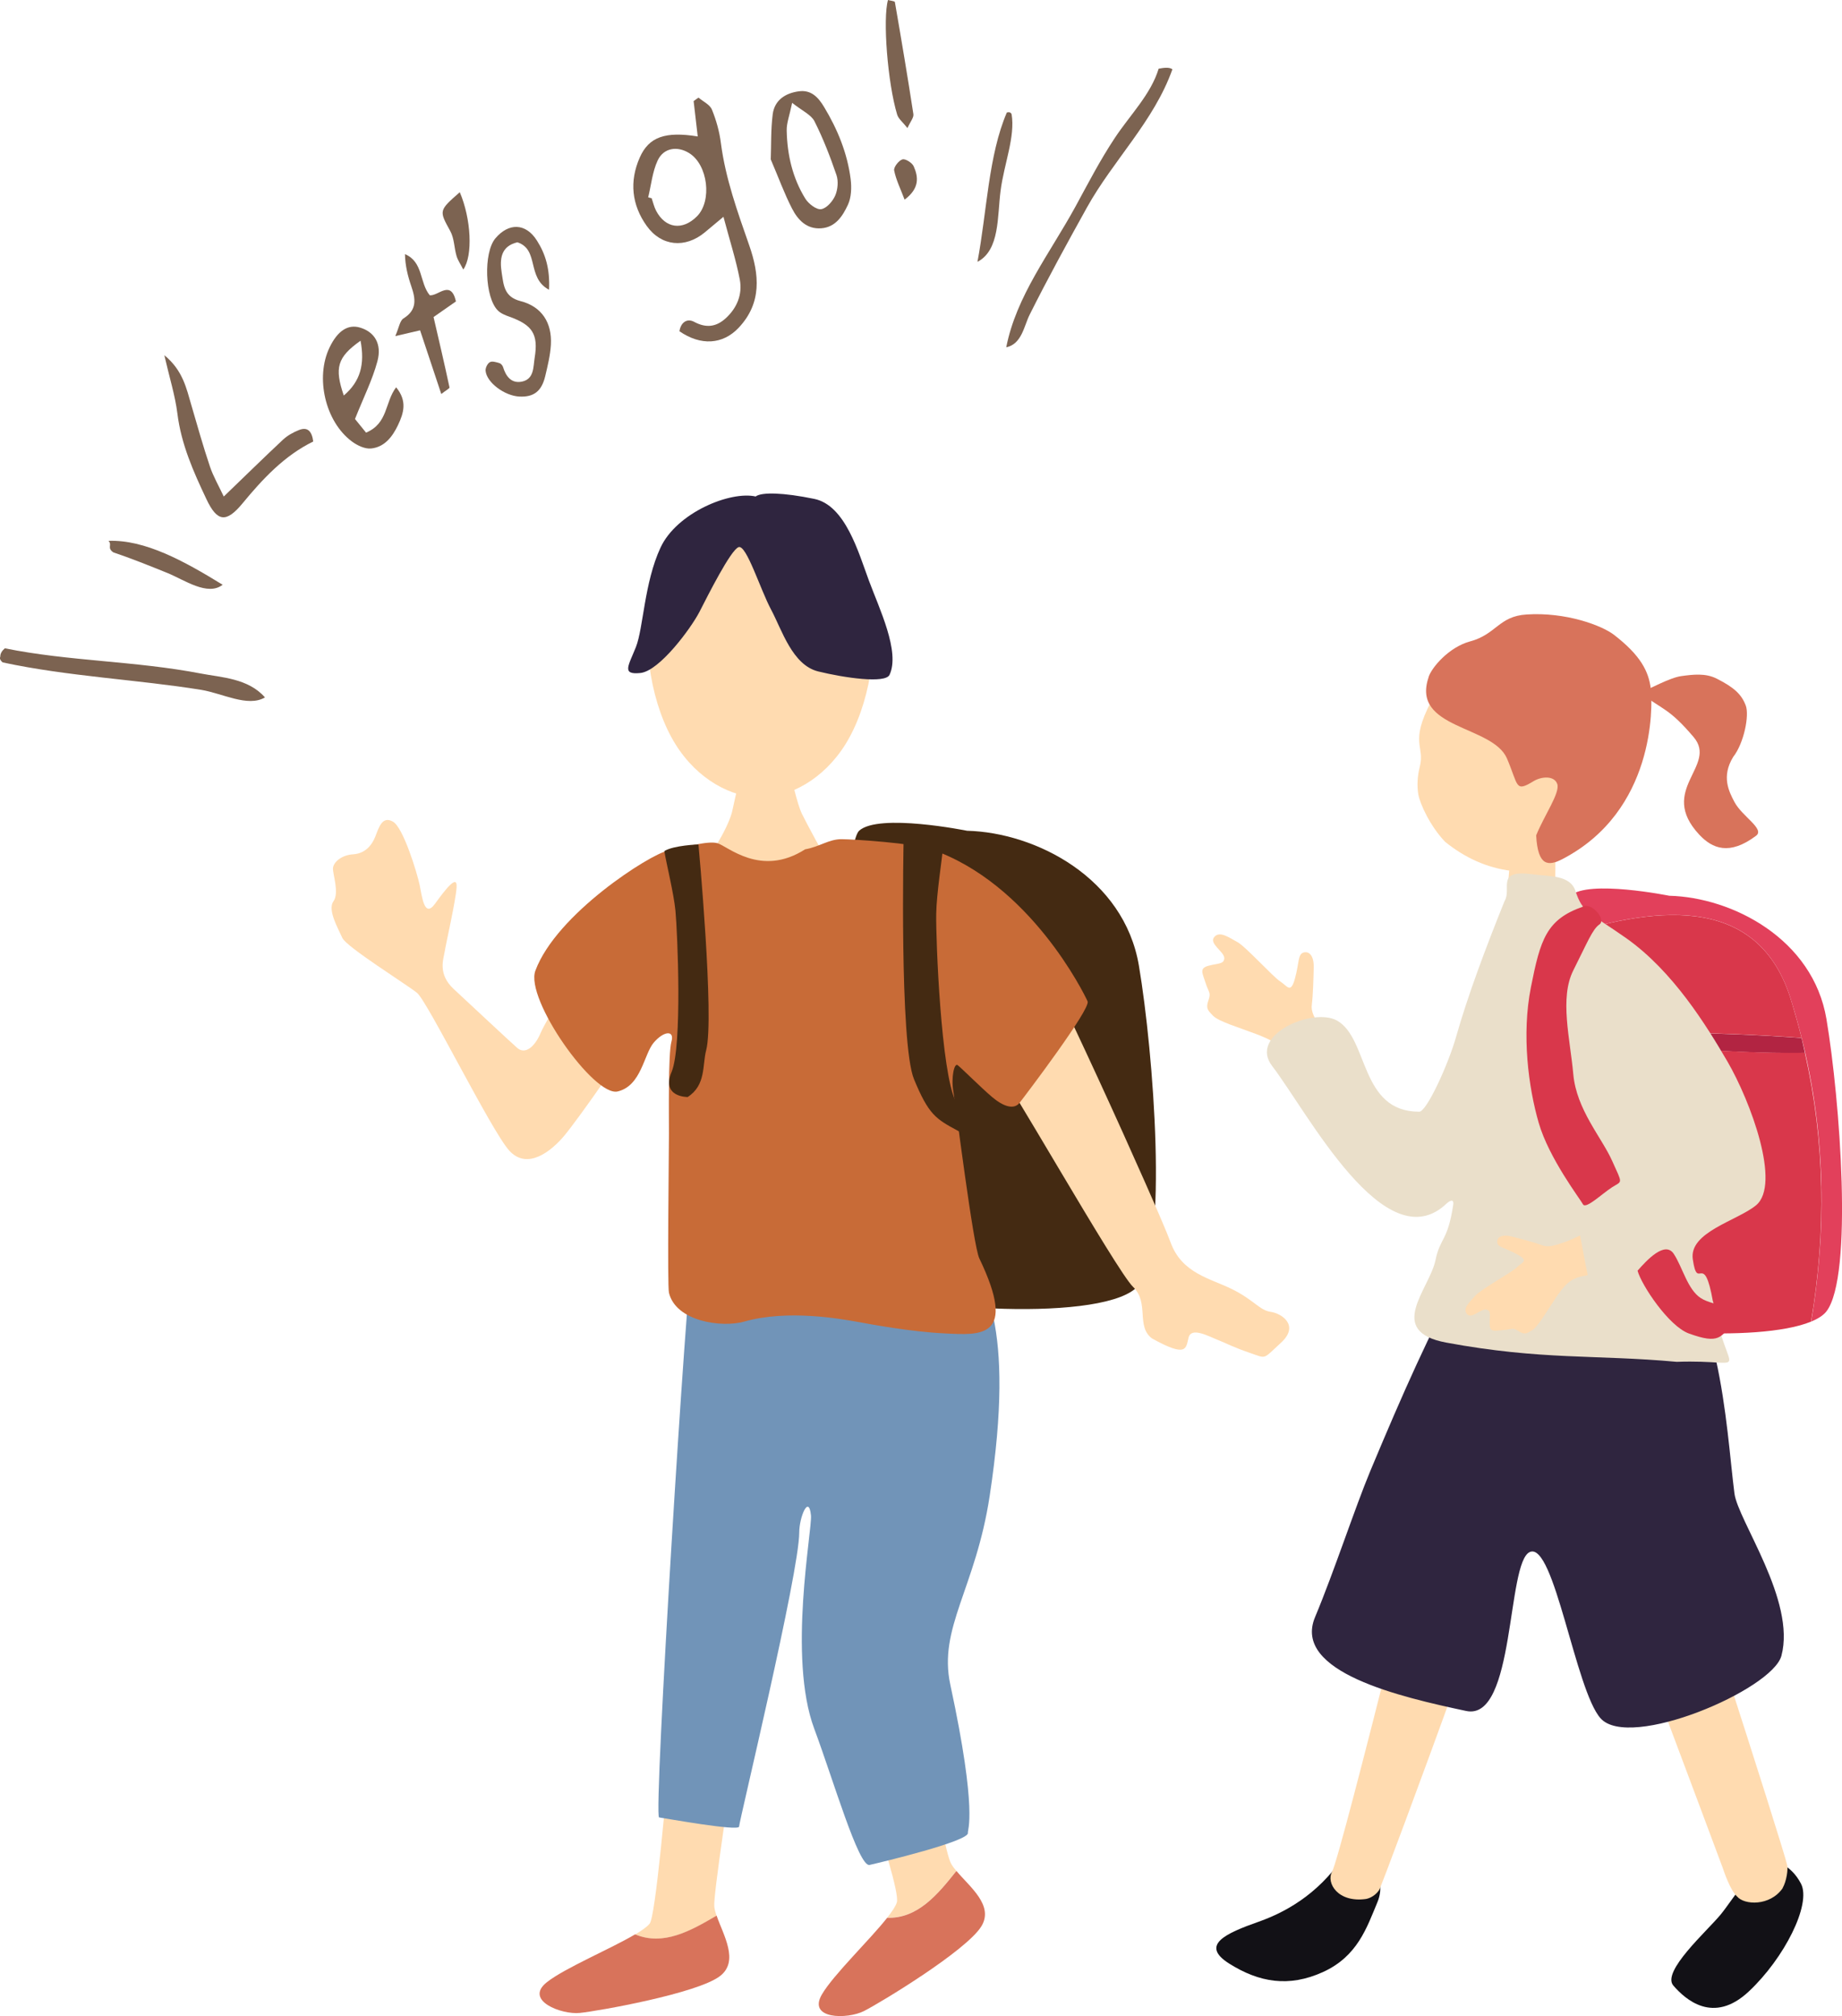 <?xml version="1.0" encoding="UTF-8"?>
<svg id="_レイヤー_2" data-name="レイヤー 2" xmlns="http://www.w3.org/2000/svg" viewBox="0 0 179.12 196.04">
  <defs>
    <style>
      .cls-1 {
        fill: #442a12;
      }

      .cls-1, .cls-2, .cls-3, .cls-4, .cls-5, .cls-6, .cls-7, .cls-8, .cls-9, .cls-10, .cls-11, .cls-12, .cls-13 {
        stroke-width: 0px;
      }

      .cls-2 {
        fill: #d8735b;
      }

      .cls-3 {
        fill: #eadfca;
      }

      .cls-4 {
        fill: #7194b8;
      }

      .cls-5 {
        fill: #d9374b;
      }

      .cls-6 {
        fill: #ffdbb0;
      }

      .cls-7 {
        fill-rule: evenodd;
      }

      .cls-7, .cls-10 {
        fill: #7c6351;
      }

      .cls-8 {
        fill: #121116;
      }

      .cls-9 {
        fill: #c86b37;
      }

      .cls-11 {
        fill: #2f253f;
      }

      .cls-12 {
        fill: #b22442;
      }

      .cls-13 {
        fill: #e2405b;
      }
    </style>
  </defs>
  <g id="_写真" data-name="写真">
    <g>
      <g>
        <g>
          <path class="cls-6" d="M56.54,93.59c.94.76,4.86,6.14,4.99,6.87.13.73-5.35,8.4-6.64,9.95-1.29,1.55-3.62,3.4-5.37,1.47s-7.94-14.5-8.97-15.34c-1.03-.83-6.88-4.47-7.26-5.34-.38-.87-1.47-2.72-.87-3.55.6-.83-.08-2.67-.04-3.24.05-.57.82-1.27,1.96-1.34s1.82-.85,2.17-1.76c.35-.92.69-2,1.71-1.41,1.01.59,2.34,4.99,2.58,6.12s.45,3.31,1.5,1.86c1.05-1.45,2.19-2.91,2.1-1.6-.08,1.31-1.05,5.53-1.16,6.27-.12.74-.68,2.16.87,3.61,1.56,1.45,5.4,5.04,6.18,5.73.78.69,1.71-.1,2.28-1.44.57-1.34,3.98-6.85,3.98-6.85Z"/>
          <g>
            <path class="cls-6" d="M69.68,186.27c-.11-.31-.19-.6-.22-.87-.25-1.88,6.25-41.43,6.15-42.7,0,0-7.99-1.91-8.22-.12s-3.13,43.06-4.21,44.46c-.23.3-.75.66-1.41,1.06,2.72,1.15,5.37-.32,7.92-1.82Z"/>
            <path class="cls-2" d="M69.68,186.27c-2.55,1.5-5.19,2.97-7.92,1.82-2.38,1.41-6.85,3.28-8.59,4.66-2.23,1.77,1.44,3.17,3.22,2.98,1.78-.18,11.41-1.89,13.62-3.58,1.9-1.45.32-4.01-.33-5.89Z"/>
          </g>
          <g>
            <path class="cls-6" d="M93,181.93c-.21-.25-.39-.49-.52-.73-.91-1.66-4.06-20.91-4.62-22.05,0,0-8.14,1.09-7.71,2.84.43,1.75,7.57,21.31,7.06,22.99-.11.37-.46.89-.94,1.49,2.95.09,4.89-2.23,6.73-4.55Z"/>
            <path class="cls-2" d="M93,181.93c-1.84,2.32-3.78,4.64-6.73,4.55-1.72,2.18-5.21,5.52-6.34,7.44-1.44,2.45,2.48,2.44,4.08,1.63,1.6-.81,9.96-5.87,11.42-8.24,1.25-2.04-1.15-3.85-2.42-5.38Z"/>
          </g>
          <path class="cls-1" d="M94.04,80.78c6.68.17,15.27,4.58,16.71,13.12s2.86,27.3,0,31.04c-2.86,3.74-22.91,2.46-27.21,0-4.3-2.46-1.91-42.42,0-44.16,1.91-1.74,10.5,0,10.5,0Z"/>
          <path class="cls-6" d="M82.22,72.36c-2.16,3.47-5.48,5.18-8.27,5.18s-6.11-1.71-8.27-5.18c-4.52-7.25-4.41-23.59,8.27-23.59s12.79,16.33,8.27,23.59Z"/>
          <path class="cls-6" d="M72.08,74.74c.38,0,4.16-.13,4.63-.17.19.78.8,3.63,1.28,4.58.47.95,2.22,4.28,2.69,4.75-.85,1.3-10.64,1.25-12.53,0,.99-.48,2.79-3.72,3.07-5.1.28-1.38.85-3.54.85-4.06Z"/>
          <path class="cls-4" d="M93.45,120.66c2.12,3.75,5.36,7.86,2.79,24.79-1.37,9.02-5.02,12.83-3.83,18.36,2.69,12.5,1.65,14.11,1.71,14.41.16.81-8.5,2.88-9.56,3.12s-3.53-8.28-5.38-13.24c-2.6-6.96-.18-19.37-.32-20.75-.21-2.09-1.14.19-1.14,1.66,0,3.91-5.85,28.11-5.85,28.6s-7.21-.81-7.78-.89c-.57-.08,2.74-52.9,3.23-54.53.49-1.63,26.12-1.55,26.12-1.55Z"/>
          <path class="cls-6" d="M98.8,88.68c2.44,3.58,13.92,29.04,15.02,32.1,1.1,3.06,3.88,3.52,6,4.58,2.12,1.05,2.66,2.05,3.75,2.2,1.09.16,2.82,1.33,1,3-1.82,1.67-1.38,1.55-3,1s-2.24-.91-3.15-1.27c-.91-.36-2.57-1.29-2.84-.23-.27,1.06-.13,1.98-3.55.09-1.59-1.17-.24-3.47-1.85-5.02-1.62-1.55-12.57-20.95-14.21-22.88-1.64-1.94.21-14.12,2.84-13.57Z"/>
          <path class="cls-9" d="M78.32,82.58c1.36-.24,2.28-.98,3.5-.98s7.06.4,8.73.98c9.62,3.32,14.89,14.06,15.21,14.79.33.73-6.04,9.13-6.61,9.86s-1.63.33-2.69-.57c-1.06-.9-3.01-2.85-3.34-3.09-.33-.24-.65,1.22-.41,2.6.24,1.38,1.92,14.95,2.52,16.19,3.76,7.82.12,7.46-3.3,7.3-3.42-.16-7.3-.9-8.68-1.15-1.38-.24-6.64-1.22-10.89,0-2.14.61-6.64,0-7.31-2.81-.17-.71,0-13.83,0-15.46s-.08-7.81.24-8.95c.33-1.14-.73-1.06-1.71.08-.98,1.14-1.2,4.21-3.52,4.76-2.29.54-9.02-8.98-8-11.74,2.06-5.56,11.19-11.33,12.82-11.65s3.91-1.02,4.88-.75c.98.27,4.23,3.36,8.54.59Z"/>
          <path class="cls-1" d="M91.74,82.06c-1.1-.58-3.87-.44-3.87-.44,0,0-.42,19.86,1.01,23.32,1.43,3.46,2.12,3.86,4.28,5.02,2.16,1.17,1.18-.1-.23-2.89-1.42-2.79-1.93-15.58-1.89-18.19.03-2.02.57-5.3.7-6.83Z"/>
          <path class="cls-1" d="M64.59,82.76c.92-.57,3.33-.65,3.33-.65,0,0,1.57,16.92.75,20.01-.38,1.42,0,3.4-1.8,4.55,0,0-2.6.04-1.56-2.45s.58-13.45.37-15.68c-.17-1.72-.87-4.5-1.08-5.79Z"/>
          <path class="cls-11" d="M73.5,48.28c-2.49-.57-7.7,1.58-9.27,4.97-1.58,3.39-1.67,7.84-2.39,9.66-.72,1.82-1.43,2.72.43,2.53,1.86-.19,4.92-4.35,5.74-5.93.81-1.58,3.06-6.07,3.82-6.31.76-.24,2.1,4.11,3.15,6.07,1.05,1.96,2.06,5.4,4.59,6.02,2.53.62,6.52,1.2,6.93.33,1.05-2.25-1-6.45-2.01-9.18s-2.29-7.31-5.31-7.93c-3.01-.62-5.11-.67-5.69-.24Z"/>
        </g>
        <g>
          <path class="cls-6" d="M128.68,100.35c-.9-1.4-1.22-1.97-1.11-2.71.1-.74.16-2.52.18-3.59.02-1.08-.42-1.59-.99-1.43-.57.16-.42,1.04-.84,2.54-.42,1.5-.72.73-1.43.27-.72-.46-3.35-3.39-4.17-3.83-.82-.44-1.72-1.12-2.25-.48-.53.64.99,1.43.98,2.04,0,.61-.64.5-1.55.75s-.56.73-.27,1.66c.29.93.56.92.28,1.7-.27.78-.08.95.45,1.5.53.55,2.49,1.13,4.12,1.75,1.64.62,2.6,1.12,3.17,2.55.04.09.1.22.2.39,1.34-.65,2.76-1.21,4.17-1.87-.47-.58-.8-1.02-.94-1.24Z"/>
          <g>
            <g>
              <path class="cls-12" d="M175.51,102.38c-.11-.48-.2-.97-.32-1.45-8.22-.59-15.98-.62-24.3-.62-.02.31-.04.62-.06.94,8.42.17,16.36,1.26,24.68,1.13Z"/>
              <path class="cls-5" d="M150.83,101.24c-.64,11.11-.49,24.91,1.88,26.27,3.48,1.99,18.23,3.14,23.4,1,1.47-8.71,1.37-17.43-.6-26.14-8.32.12-16.26-.96-24.68-1.13Z"/>
              <path class="cls-5" d="M174.26,97.56c-3.23-11.3-14.29-9.07-22.51-6.51-.33,2.39-.64,5.65-.86,9.25,8.32,0,16.08.03,24.3.62-.28-1.12-.59-2.24-.93-3.37Z"/>
              <path class="cls-13" d="M177.61,99.1c-1.31-7.81-9.17-11.85-15.29-12,0,0-7.86-1.59-9.61,0-.32.29-.65,1.75-.96,3.95,8.22-2.57,19.28-4.8,22.51,6.51,3.17,10.32,3.59,20.64,1.86,30.95.67-.28,1.19-.61,1.49-1,2.62-3.43,1.31-20.6,0-28.41Z"/>
            </g>
            <path class="cls-6" d="M147.42,80.12c.24,0,3.41.13,3.71.09.14.54.12,4.66.1,5.39-.04,1.24-.2,3.01-.75,4.7-.37.59-4.33,2.18-3.96-2.61.13-1.77.31-4.12.41-4.7.17-.97.51-2.51.5-2.87Z"/>
            <g>
              <path class="cls-2" d="M159.48,67.35c1.04-.4,2.9-1.46,4.02-1.61,1.12-.15,2.34-.31,3.44.25,1.72.87,2.42,1.55,2.82,2.61.36.94-.16,3.65-1.22,5-1.18,1.92-.4,3.39.12,4.38.74,1.41,2.99,2.63,2.1,3.29-2.59,1.94-4.25,1.25-5.52-.11-4.09-4.38,1.84-6.68-.55-9.49-2.39-2.81-2.93-2.59-5.22-4.32Z"/>
              <path class="cls-6" d="M154.63,81.1c-2.22,2.75-5.26,3.87-7.66,3.58s-4.54-1.29-6.44-2.82c-1.47-1.53-2.45-3.71-2.61-4.61-.14-.83-.09-1.79.14-2.68.53-2.09-1.03-2.24,1.09-6.33.64-1.24,4.36-6.84,10.85-6.38,5.71.41,9.27,13.48,4.62,19.24Z"/>
              <path class="cls-2" d="M138.91,65.86c.27-.91,1.96-2.93,4.04-3.49,2.57-.69,2.78-2.45,5.5-2.62,3.8-.25,7.31,1.06,8.5,1.98,2.56,1.98,3.38,3.53,3.58,5.28.19,1.75.37,11.83-8.55,16.5-1.43.75-2.44.73-2.6-2.28.78-1.94,2.35-4.15,2.05-5s-1.56-.72-2.29-.28c-1.83,1.12-1.46.47-2.6-2.2-1.4-3.25-9.35-2.84-7.62-7.9Z"/>
            </g>
            <g>
              <path class="cls-8" d="M172.43,180.94c-1.86.17-3.83,3.68-5.14,5.26s-5.74,5.52-4.57,6.87c1.17,1.35,3.89,3.81,7.34.57,3.45-3.23,6.09-8.47,5.08-10.46-1.02-1.99-2.71-2.25-2.71-2.25Z"/>
              <path class="cls-6" d="M173.34,183.6c.4-.71.54-1.82.45-2.24-.38-1.75-12-37.89-12.62-38.92,0,0-7.6,1.71-7.05,3.33.55,1.62,13.03,34.8,13.38,35.8.12.34.74,2.24,1.42,2.84.69.84,3.2.96,4.43-.81Z"/>
            </g>
            <g>
              <path class="cls-8" d="M130.97,180.07c1.97.65,4.01,2.41,2.97,4.9-1.04,2.5-1.94,5.25-5.28,6.78-3.34,1.52-6.22,1.01-9.12-.81-2.89-1.82-.34-2.95,2.86-4.08s6.28-3.18,8.56-6.8Z"/>
              <path class="cls-6" d="M149.16,141.48s-7.81-4.09-8.22-3.22c-.42.87-10.45,41.96-11.42,43.77-.56,1.05.56,3.01,3.32,2.62.46-.09.97-.41,1.27-.87.35-.53,15.22-40.83,15.05-42.29Z"/>
            </g>
            <path class="cls-11" d="M173.23,161c1.43-5.37-4.23-13.14-4.57-15.79-.42-3.27-.74-8.26-1.82-13.09-.71-3.18-4.37-7.57-4.93-8.98-9.56-.02-10.02,1.42-19.57.24-3.49,6.63-5.79,11.76-9.1,19.68-1.48,3.55-3.51,9.76-5.36,14.18-2.25,5.36,8.36,7.78,14.7,9.13,4.79,1.01,3.91-14.49,6.19-15.46,2.36-1,4.43,13.43,6.87,16.17,2.8,3.16,16.71-2.77,17.59-6.08Z"/>
            <path class="cls-3" d="M166.57,126.56c-.9-5.09-1.49-.85-1.96-4.12-.38-2.64,4.33-3.74,6.15-5.24,2.45-2.03-.51-10.08-2.79-14-2.04-3.49-5.28-8.76-9.84-11.98-3.62-2.55-4.21-2.4-4.93-4.59-.52-1.57-2.55-1.4-4.19-1.62-3.62-.48-1.97,1.4-2.7,2.6-1.86,4.61-3.59,9.23-4.72,13.22-.76,2.68-2.86,7.27-3.58,7.27-5.81,0-4.9-7.15-8.01-8.87-2.33-1.29-8.63,1.39-6.29,4.43,3.45,4.5,11.02,19.1,16.99,13.34,0,0,.74-.67.61.18-.54,3.54-1.26,3.13-1.72,5.35-.58,2.82-4.89,6.92,1.05,8.02,9.27,1.72,14.51,1.15,22.41,1.87,7.49-.26,4.92,1.92,3.53-5.89Z"/>
            <path class="cls-6" d="M152.43,120.68c-1.35.48-1.89.63-2.48.4-.6-.23-2.08-.63-2.97-.85-.9-.22-1.41.04-1.39.55.02.51.79.55,1.96,1.2,1.17.65.47.74-.05,1.25-.52.51-3.49,2.14-4.02,2.74-.53.6-1.27,1.22-.84,1.79.43.57,1.39-.55,1.9-.42.51.13.29.63.32,1.44.03.81.5.61,1.33.55s.87-.29,1.47.1c.6.38.78.25,1.34-.09.56-.34,1.43-1.86,2.27-3.11.84-1.25,1.44-1.96,2.76-2.16.08-.01.21-.04.37-.09-.29-1.25-.48-2.54-.75-3.85-.58.28-1.01.47-1.22.55Z"/>
            <path class="cls-5" d="M153.93,88.16c-3.56,1.24-4.14,3.19-5.06,7.83-.92,4.64-.24,9.75.76,13.2,1,3.45,4.03,7.4,4.3,7.91.27.51,1.83-1.01,2.84-1.66,1.01-.64,1.03-.26,0-2.56-1.03-2.3-3.47-4.98-3.78-8.43-.31-3.45-1.35-7.4,0-10.09,1.35-2.68,1.86-4,2.54-4.47.68-.47-.7-2.11-1.59-1.76Z"/>
            <path class="cls-5" d="M159.24,123.56c.87-1,2.66-2.94,3.52-1.64.86,1.31,1.33,3.44,2.61,4.29,1.28.86,4.53.82,3.25,2.3-1.28,1.49-1.38,2.25-4.4,1.15-1.95-.71-4.6-4.7-4.98-6.1Z"/>
          </g>
        </g>
      </g>
      <g>
        <g>
          <path class="cls-10" d="M67.85,13.28c-.15-1.3-.28-2.37-.4-3.45.16-.11.31-.22.47-.34.45.38,1.11.68,1.31,1.17.42,1.03.73,2.14.87,3.25.45,3.46,1.62,6.69,2.76,9.96.98,2.81,1.25,5.59-1.04,8.01-1.55,1.63-3.67,1.76-5.75.33.13-.86.74-1.29,1.44-.91,1.18.63,2.15.48,3.07-.36,1.09-1,1.63-2.32,1.36-3.75-.37-1.93-.98-3.81-1.59-6.11-.85.71-1.33,1.12-1.82,1.52-1.9,1.57-4.22,1.36-5.64-.63-1.47-2.05-1.7-4.34-.68-6.65.89-2.02,2.5-2.56,5.65-2.05ZM63.03,19.19l.34.09c.14.4.23.83.43,1.21.91,1.73,2.57,1.95,3.97.55,1.5-1.5,1.07-5.02-.75-6.15-1.15-.72-2.5-.52-3.07.72-.51,1.1-.63,2.39-.92,3.59Z"/>
          <path class="cls-10" d="M53.38,28.17c-2.19-1.17-.92-3.91-3.07-4.61-1.6.38-1.74,1.61-1.52,2.99.19,1.17.22,2.32,1.83,2.73,2.07.53,3.07,2.11,2.95,4.24-.06,1.02-.31,2.04-.55,3.05-.35,1.48-1.12,2.06-2.52,1.99-1.42-.07-3.17-1.35-3.28-2.5-.03-.28.18-.71.41-.84.23-.13.63,0,.94.09.14.04.29.22.34.36.28.92.81,1.64,1.83,1.44,1.21-.24,1.11-1.43,1.25-2.31.38-2.31-.22-3.2-2.44-4-.4-.14-.83-.31-1.12-.59-1.3-1.25-1.43-5.64-.26-7.03,1.3-1.54,2.96-1.5,4.04.21.83,1.3,1.28,2.75,1.18,4.79Z"/>
          <path class="cls-10" d="M74.95,15.49c.05-1.33,0-2.87.19-4.38.18-1.37,1.22-2.05,2.53-2.23,1.21-.17,1.9.58,2.47,1.53,1.31,2.17,2.26,4.49,2.58,7.01.1.82.07,1.78-.27,2.5-.5,1.07-1.19,2.18-2.6,2.28-1.42.1-2.27-.83-2.83-1.92-.75-1.45-1.3-2.99-2.07-4.78ZM77.03,10c-.26,1.26-.55,1.98-.53,2.7.05,2.35.57,4.62,1.82,6.63.31.49,1.07,1.08,1.53,1.01.53-.08,1.13-.77,1.37-1.33.25-.58.32-1.4.12-1.99-.61-1.78-1.29-3.55-2.14-5.23-.32-.63-1.17-1-2.17-1.79Z"/>
          <path class="cls-10" d="M35.59,42.07c2.16-.9,1.82-2.95,2.93-4.41,1.11,1.34.73,2.52.18,3.68-.54,1.13-1.31,2.14-2.62,2.27-.6.06-1.35-.3-1.87-.69-2.59-1.93-3.57-6.22-2.16-9.14.78-1.62,1.79-2.27,2.95-1.93,1.4.41,2.16,1.57,1.7,3.28-.48,1.79-1.33,3.48-2.18,5.61.15.19.6.74,1.07,1.32ZM35.06,33.13c-2.27,1.61-2.55,2.63-1.63,5.33,1.62-1.38,2.06-3.03,1.63-5.33Z"/>
          <path class="cls-10" d="M21.76,48.28c2.05-1.97,3.88-3.77,5.76-5.53.43-.4.99-.71,1.54-.93.87-.35,1.27.13,1.4,1.11-2.8,1.37-4.9,3.62-6.88,6.02-1.58,1.91-2.46,1.81-3.51-.42-1.26-2.66-2.45-5.33-2.82-8.32-.22-1.75-.76-3.45-1.27-5.67,1.81,1.48,2.15,3.23,2.64,4.9.58,1.99,1.14,3.98,1.8,5.94.33.97.86,1.88,1.34,2.9Z"/>
          <path class="cls-10" d="M44.35,29.3c-.65.46-1.34.93-2.19,1.53.52,2.25,1.06,4.54,1.55,6.84.02.1-.34.28-.8.64-.71-2.14-1.37-4.12-2.06-6.19-.72.17-1.33.31-2.41.56.36-.83.44-1.5.8-1.72,1.35-.84,1.17-1.92.75-3.14-.34-.99-.59-2.01-.61-3.11,1.8.77,1.39,2.76,2.41,4,.81.11,2.06-1.58,2.55.61Z"/>
          <path class="cls-10" d="M88.24,12.45c-.45-.57-.88-.9-1-1.31-.93-3.08-1.41-9.32-.89-11.14.23.07.65.1.67.2.63,3.63,1.24,7.26,1.8,10.9.05.33-.29.72-.57,1.34Z"/>
          <path class="cls-10" d="M44.71,18.69c1.1,2.56,1.3,6.17.34,7.52-.25-.5-.52-.88-.65-1.3-.24-.8-.22-1.72-.61-2.43-1.09-2-1.15-1.98.92-3.79Z"/>
          <path class="cls-10" d="M87.96,19.4c-.39-1.04-.83-1.91-1.01-2.83-.06-.31.44-.96.8-1.07.28-.09.94.32,1.1.67.47,1.06.57,2.15-.88,3.24Z"/>
        </g>
        <g>
          <path class="cls-7" d="M114.01,6.73c-1.79,5.05-5.76,8.85-8.31,13.44-1.9,3.42-3.81,6.9-5.58,10.44-.54,1.08-.76,2.85-2.27,3.16.98-5.01,4.23-9.11,6.73-13.68,1.22-2.24,2.39-4.51,3.83-6.68,1.49-2.25,3.5-4.23,4.26-6.73.53-.1,1.05-.16,1.34.06Z"/>
          <path class="cls-7" d="M97.91,10.94c.25-.07.39,0,.46.16.37,2.19-.74,4.86-1.07,7.44-.33,2.5-.06,5.78-2.25,6.92.92-4.87,1.06-10.35,2.86-14.53Z"/>
        </g>
        <g>
          <path class="cls-7" d="M10.56,52.59c3.54-.12,7.3,1.94,11.09,4.27-1.46,1.14-3.72-.47-5.36-1.14-1.8-.73-3.6-1.45-5.27-2.01-.65-.45-.08-.71-.47-1.12Z"/>
          <path class="cls-7" d="M25.76,67.82c-1.67.97-4.12-.4-6.19-.74-6.18-1-12.94-1.3-19.31-2.67-.25-.21-.31-.4-.23-.56-.01-.29.15-.56.44-.81,6.28,1.27,12.62,1.21,19.11,2.46,1.91.37,4.56.45,6.18,2.31Z"/>
        </g>
      </g>
    </g>
  </g>
</svg>